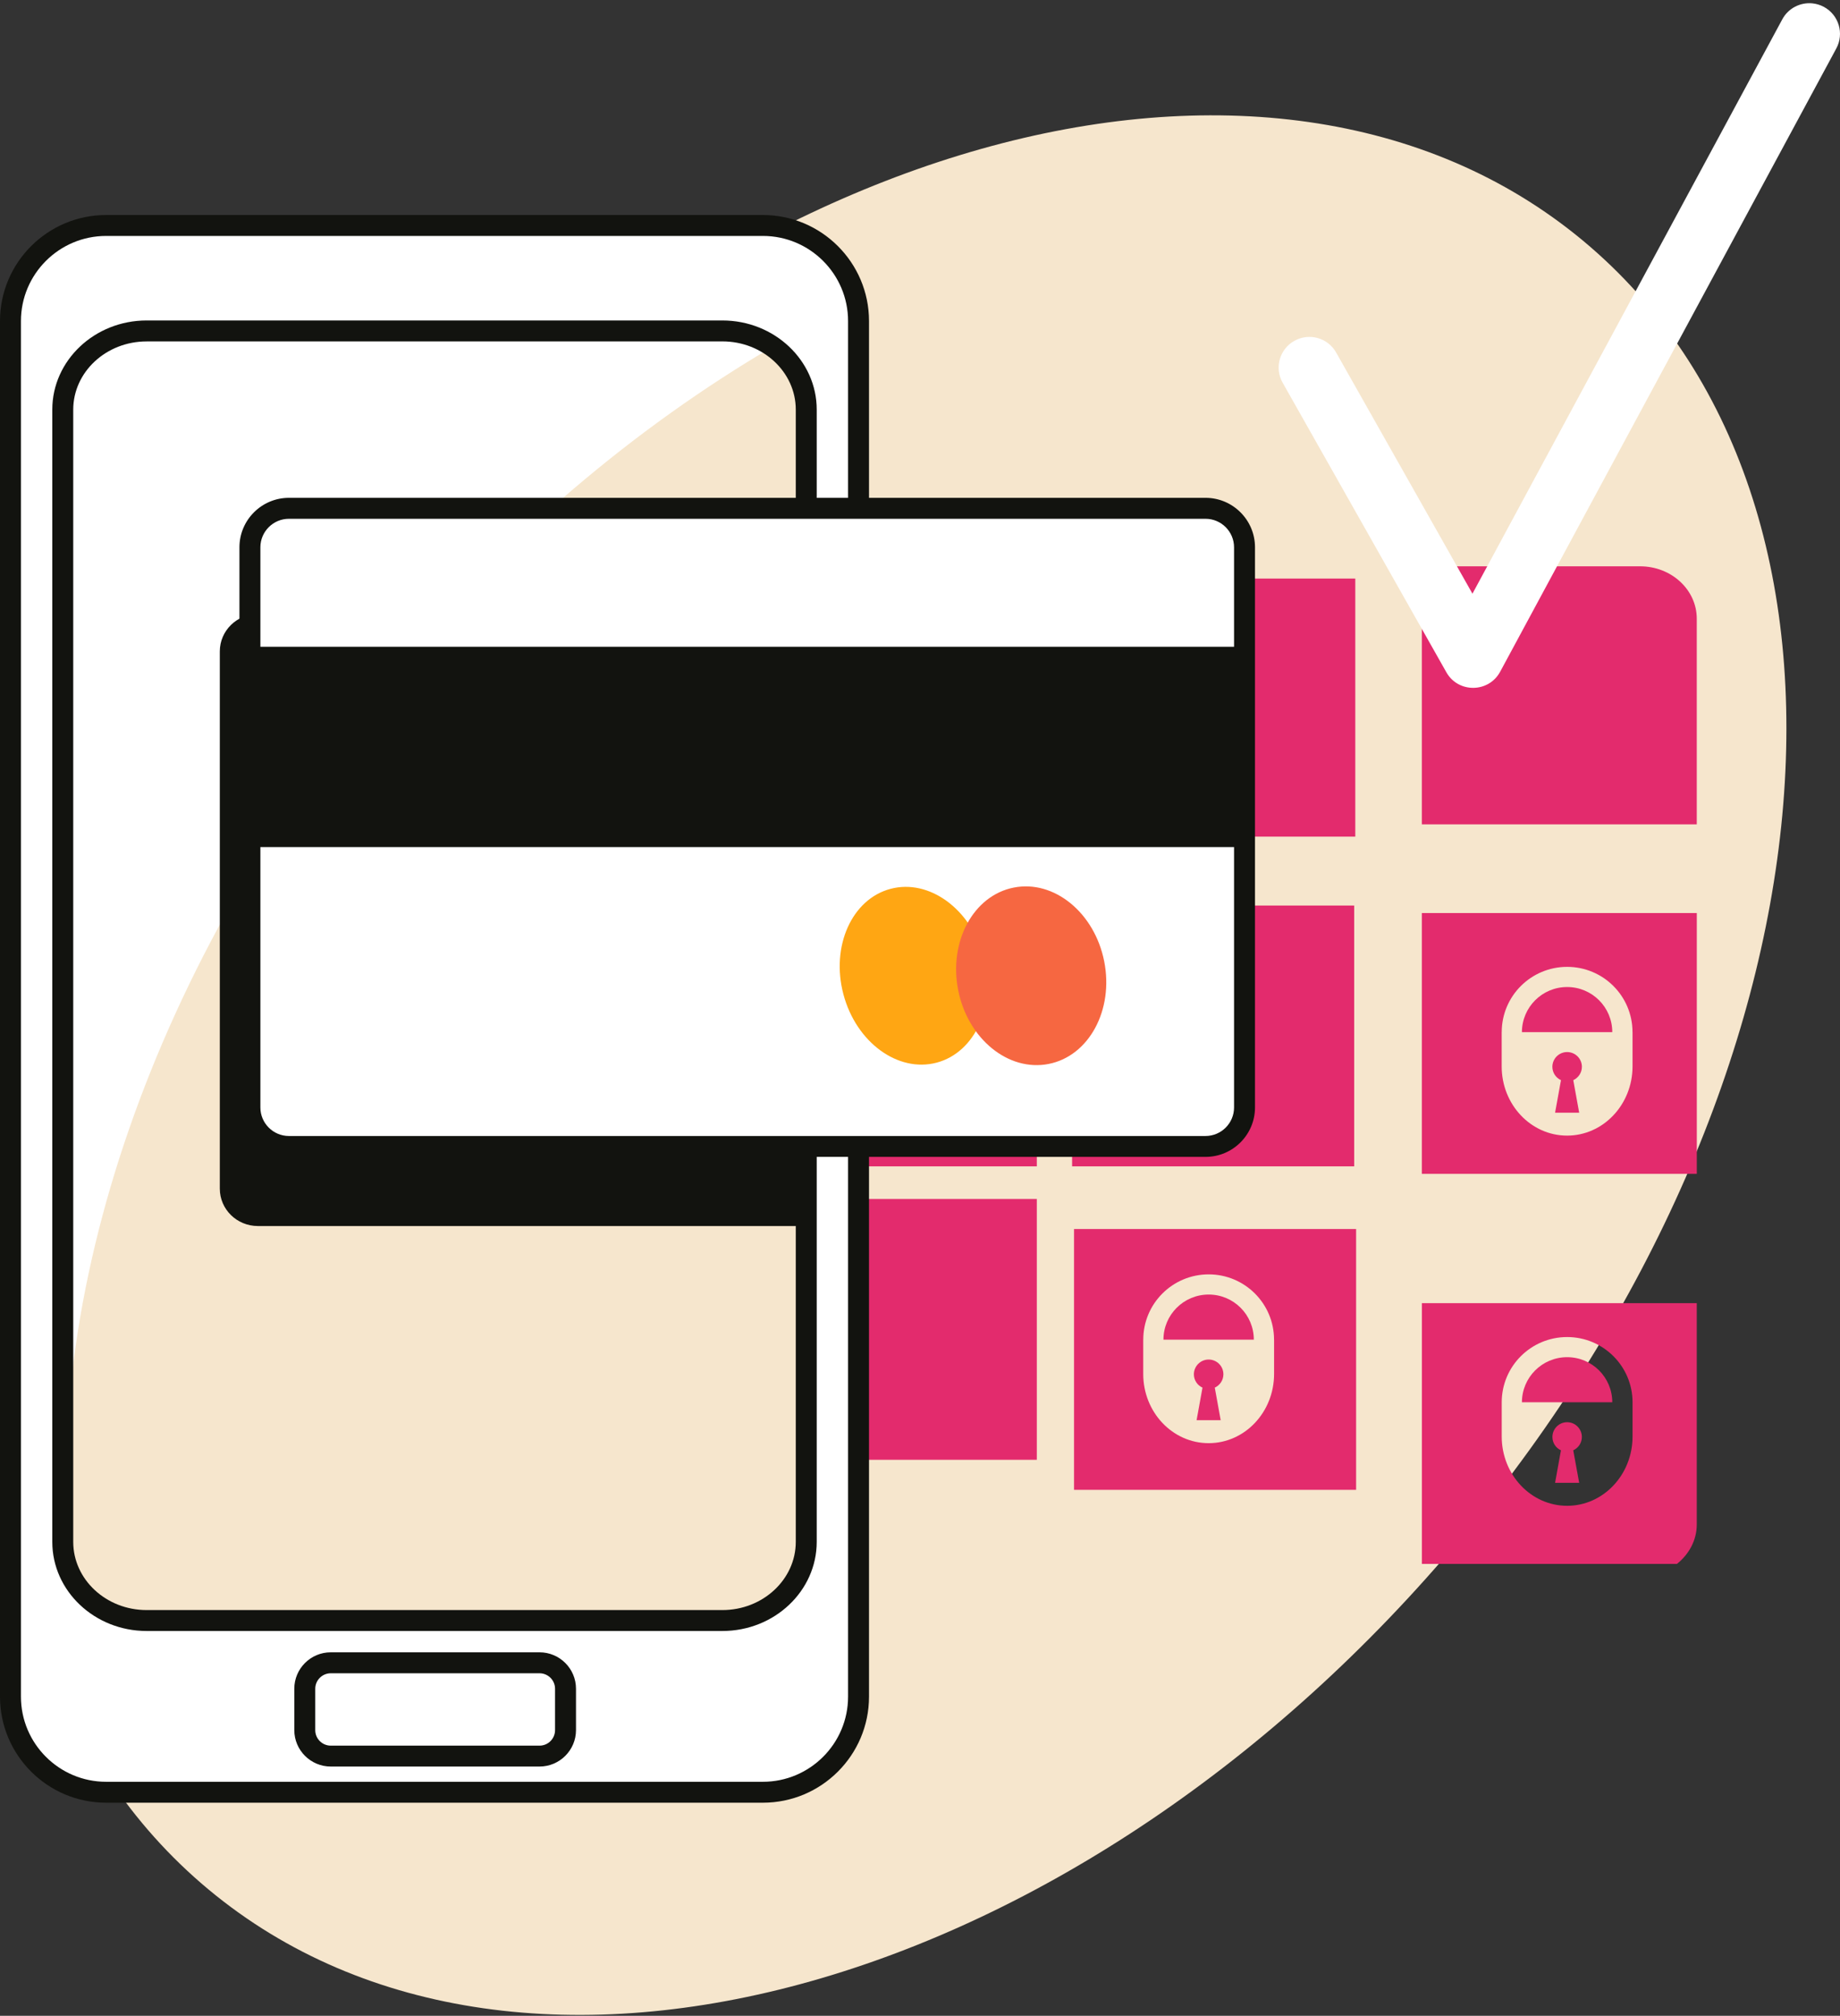 <?xml version="1.0" encoding="UTF-8"?> <svg xmlns="http://www.w3.org/2000/svg" width="305" height="334" viewBox="0 0 305 334" fill="none"><rect x="0" y="0" width="305" height="334" fill="#333333" stroke="none"/> <path fill-rule="evenodd" clip-rule="evenodd" d="M34.589 313.091C-17.27 269.965 -8.318 173.85 54.585 98.402C117.493 22.954 210.529 -3.245 262.394 39.875C314.259 83.001 305.301 179.122 242.398 254.564C179.49 330.012 86.448 356.217 34.589 313.091Z" fill="#F6E6CD"></path> <path fill-rule="evenodd" clip-rule="evenodd" d="M45.827 244.009C40.637 244.009 36.437 240.122 36.437 235.329V110.561C36.437 105.768 40.643 101.881 45.827 101.881H119.252V144.64H70.504V150.048H119.252V193.262H70.504V198.67H119.252V241.885H70.504V244.015H45.827V244.009Z" fill="#E32B6D"></path> <path fill-rule="evenodd" clip-rule="evenodd" d="M125.106 241.879V198.664H171.864V241.879H125.106Z" fill="#E32B6D"></path> <path fill-rule="evenodd" clip-rule="evenodd" d="M125.106 193.256V150.042H171.864V193.256H125.106Z" fill="#E32B6D"></path> <path fill-rule="evenodd" clip-rule="evenodd" d="M177.712 193.256V150.042H224.47V193.256H177.712Z" fill="#E32B6D"></path> <path fill-rule="evenodd" clip-rule="evenodd" d="M235.686 194.499V151.284H281.264V194.499H235.686Z" fill="#E32B6D"></path> <path fill-rule="evenodd" clip-rule="evenodd" d="M125.106 144.634V101.875H171.864V144.634H125.106Z" fill="#E32B6D"></path> <path fill-rule="evenodd" clip-rule="evenodd" d="M177.896 138.623V95.864H224.653V138.623H177.896Z" fill="#E32B6D"></path> <path fill-rule="evenodd" clip-rule="evenodd" d="M235.686 136.593V93.834H271.868C277.058 93.834 281.258 97.722 281.258 102.514V136.593H235.686Z" fill="#E32B6D"></path> <path fill-rule="evenodd" clip-rule="evenodd" d="M17.591 37.361H126.458C135.214 37.361 142.312 44.449 142.312 53.193V281.13C142.312 289.874 135.214 296.962 126.458 296.962H17.591C8.834 296.962 1.736 289.874 1.736 281.13V53.193C1.736 44.455 8.834 37.361 17.591 37.361Z" fill="white"></path> <path fill-rule="evenodd" clip-rule="evenodd" d="M128.051 57.471C105.448 70.73 83.633 89.018 64.579 111.874C24.872 159.497 6.683 215.343 11.695 260.913C13.893 265.392 18.698 268.51 24.297 268.51H119.738C127.417 268.51 133.644 262.676 133.644 255.475V67.872C133.65 63.606 131.434 59.849 128.051 57.471Z" fill="#F6E6CD"></path> <path d="M126.457 298.696H17.59C7.892 298.696 0 290.815 0 281.129V53.193C0 43.508 7.892 35.627 17.59 35.627H126.457C136.156 35.627 144.048 43.508 144.048 53.193V281.129C144.048 290.821 136.156 298.696 126.457 298.696ZM17.59 39.094C9.805 39.094 3.472 45.419 3.472 53.193V281.129C3.472 288.904 9.805 295.229 17.59 295.229H126.457C134.242 295.229 140.576 288.904 140.576 281.129V53.193C140.576 45.419 134.242 39.094 126.457 39.094H17.59Z" fill="#12130F"></path> <path fill-rule="evenodd" clip-rule="evenodd" d="M42.74 101.739C39.263 101.739 36.437 104.508 36.437 107.927V196.954C36.437 200.374 39.263 203.143 42.74 203.143H133.649V101.739H42.74Z" fill="#12130F"></path> <path d="M119.745 270.243H24.303C15.683 270.243 8.668 263.622 8.668 255.481V67.866C8.668 59.725 15.683 53.099 24.303 53.099H119.745C128.365 53.099 135.38 59.725 135.38 67.866V255.475C135.38 263.622 128.365 270.243 119.745 270.243ZM24.303 56.572C17.596 56.572 12.14 61.642 12.14 67.872V255.481C12.14 261.711 17.596 266.776 24.303 266.776H119.745C126.451 266.776 131.908 261.705 131.908 255.481V67.866C131.908 61.636 126.451 56.566 119.745 56.566H24.303V56.572Z" fill="#12130F"></path> <path fill-rule="evenodd" clip-rule="evenodd" d="M47.897 84.226H199.824C203.397 84.226 206.294 87.119 206.294 90.686V183.5C206.294 187.068 203.397 189.961 199.824 189.961H47.897C44.324 189.961 41.427 187.068 41.427 183.5V90.686C41.427 87.119 44.324 84.226 47.897 84.226Z" fill="white"></path> <path d="M199.83 191.688H47.896C43.37 191.688 39.69 188.014 39.69 183.494V90.68C39.69 86.166 43.37 82.486 47.896 82.486H199.824C204.35 82.486 208.029 86.16 208.029 90.68V183.494C208.029 188.014 204.35 191.688 199.83 191.688ZM47.896 85.959C45.289 85.959 43.162 88.077 43.162 90.686V183.5C43.162 186.103 45.283 188.227 47.896 188.227H199.824C202.431 188.227 204.558 186.109 204.558 183.5V90.686C204.558 88.083 202.437 85.959 199.824 85.959H47.896Z" fill="#12130F"></path> <path fill-rule="evenodd" clip-rule="evenodd" d="M41.427 108.898H206.205V138.623H41.427V108.898Z" fill="#12130F"></path> <path d="M206.211 140.356H41.426C40.467 140.356 39.69 139.581 39.69 138.623V108.898C39.69 107.939 40.467 107.164 41.426 107.164H206.205C207.164 107.164 207.941 107.939 207.941 108.898V138.623C207.947 139.575 207.164 140.356 206.211 140.356ZM43.162 136.889H204.475V110.631H43.162V136.889Z" fill="#12130F"></path> <path fill-rule="evenodd" clip-rule="evenodd" d="M139.805 164.75C137.696 156.798 141.198 148.971 147.62 147.273C154.042 145.575 160.962 150.645 163.072 158.597C165.181 166.549 161.679 174.371 155.257 176.075C148.835 177.773 141.914 172.702 139.805 164.75Z" fill="#FFA613"></path> <path fill-rule="evenodd" clip-rule="evenodd" d="M158.83 164.07C157.231 156 161.348 148.385 168.031 147.066C174.714 145.74 181.433 151.213 183.033 159.283C184.632 167.353 180.515 174.968 173.832 176.287C167.149 177.607 160.43 172.14 158.83 164.07Z" fill="#F66741"></path> <path d="M89.434 292.702H54.827C51.498 292.702 48.784 289.999 48.784 286.668V279.81C48.784 276.485 51.492 273.775 54.827 273.775H89.434C92.763 273.775 95.477 276.479 95.477 279.81V286.668C95.477 289.993 92.763 292.702 89.434 292.702ZM54.827 277.248C53.411 277.248 52.256 278.402 52.256 279.816V286.673C52.256 288.088 53.411 289.241 54.827 289.241H89.434C90.85 289.241 92.005 288.088 92.005 286.673V279.816C92.005 278.402 90.85 277.248 89.434 277.248H54.827Z" fill="#12130F"></path> <path fill-rule="evenodd" clip-rule="evenodd" d="M300.396 0.554C298.423 0.37 296.432 1.346 295.437 3.198L244.075 98.372L221.472 58.4C220.092 55.956 216.987 55.104 214.541 56.483C212.094 57.861 211.223 60.962 212.609 63.405L239.75 111.389C241.717 114.874 246.765 114.82 248.667 111.3L304.389 8.026C305.722 5.559 304.804 2.47 302.327 1.139C301.711 0.808 301.053 0.619 300.396 0.554Z" fill="white"></path> <path fill-rule="evenodd" clip-rule="evenodd" d="M235.691 215.923V259.126H277.97C279.967 257.534 281.258 255.215 281.258 252.582V215.923H235.691ZM259.769 221.538C265.753 221.538 270.612 226.372 270.612 232.347V238.027C270.612 244.358 265.759 249.5 259.769 249.5C253.78 249.5 248.933 244.358 248.927 238.027V232.347C248.927 226.372 253.785 221.538 259.769 221.538ZM259.769 224.875C255.634 224.875 252.275 228.218 252.275 232.347H267.252C267.252 228.218 263.905 224.875 259.769 224.875ZM259.769 235.649C258.419 235.649 257.328 236.749 257.328 238.098C257.328 239.081 257.903 239.921 258.744 240.305L257.773 245.689H261.766L260.783 240.305C261.624 239.921 262.21 239.081 262.21 238.098C262.21 236.749 261.12 235.649 259.769 235.649Z" fill="#E32B6D"></path> <path fill-rule="evenodd" clip-rule="evenodd" d="M259.769 160.201C253.785 160.201 248.927 165.04 248.927 171.016C248.927 171.016 248.927 171.016 248.927 171.022H248.921V176.696V176.702C248.921 183.033 253.779 188.162 259.763 188.162C265.747 188.162 270.605 183.033 270.611 176.702V176.696V171.022H270.605V171.016C270.605 165.04 265.759 160.201 259.769 160.201ZM259.769 163.543C263.904 163.543 267.252 166.886 267.252 171.016C267.252 171.016 267.252 171.016 267.252 171.022H252.274V171.016C252.28 166.886 255.634 163.543 259.769 163.543ZM259.769 174.318C261.12 174.318 262.216 175.412 262.216 176.761C262.216 177.743 261.629 178.583 260.788 178.974L261.766 184.364H257.772L258.75 178.974C257.909 178.589 257.322 177.749 257.322 176.761C257.322 175.412 258.418 174.318 259.769 174.318Z" fill="#F6E6CD"></path> <path fill-rule="evenodd" clip-rule="evenodd" d="M178.032 246.855V203.64H224.79V246.855H178.032Z" fill="#E32B6D"></path> <path fill-rule="evenodd" clip-rule="evenodd" d="M200.351 211.154C194.367 211.154 189.509 215.994 189.509 221.97V221.976H189.503V227.656V227.662C189.503 233.992 194.361 239.122 200.345 239.122C206.335 239.122 211.187 233.992 211.193 227.662V227.656V221.976H211.187C211.187 221.976 211.187 221.976 211.187 221.97C211.181 215.994 206.335 211.154 200.351 211.154ZM200.351 214.497C204.487 214.497 207.834 217.84 207.834 221.97V221.976H192.856C192.856 221.976 192.856 221.976 192.856 221.97C192.856 217.84 196.216 214.497 200.351 214.497ZM200.345 225.265C201.696 225.265 202.792 226.36 202.792 227.709C202.792 228.691 202.206 229.531 201.364 229.922L202.342 235.312H198.349L199.326 229.922C198.485 229.537 197.898 228.697 197.898 227.709C197.904 226.366 198.994 225.265 200.345 225.265Z" fill="#F6E6CD"></path> </svg> 